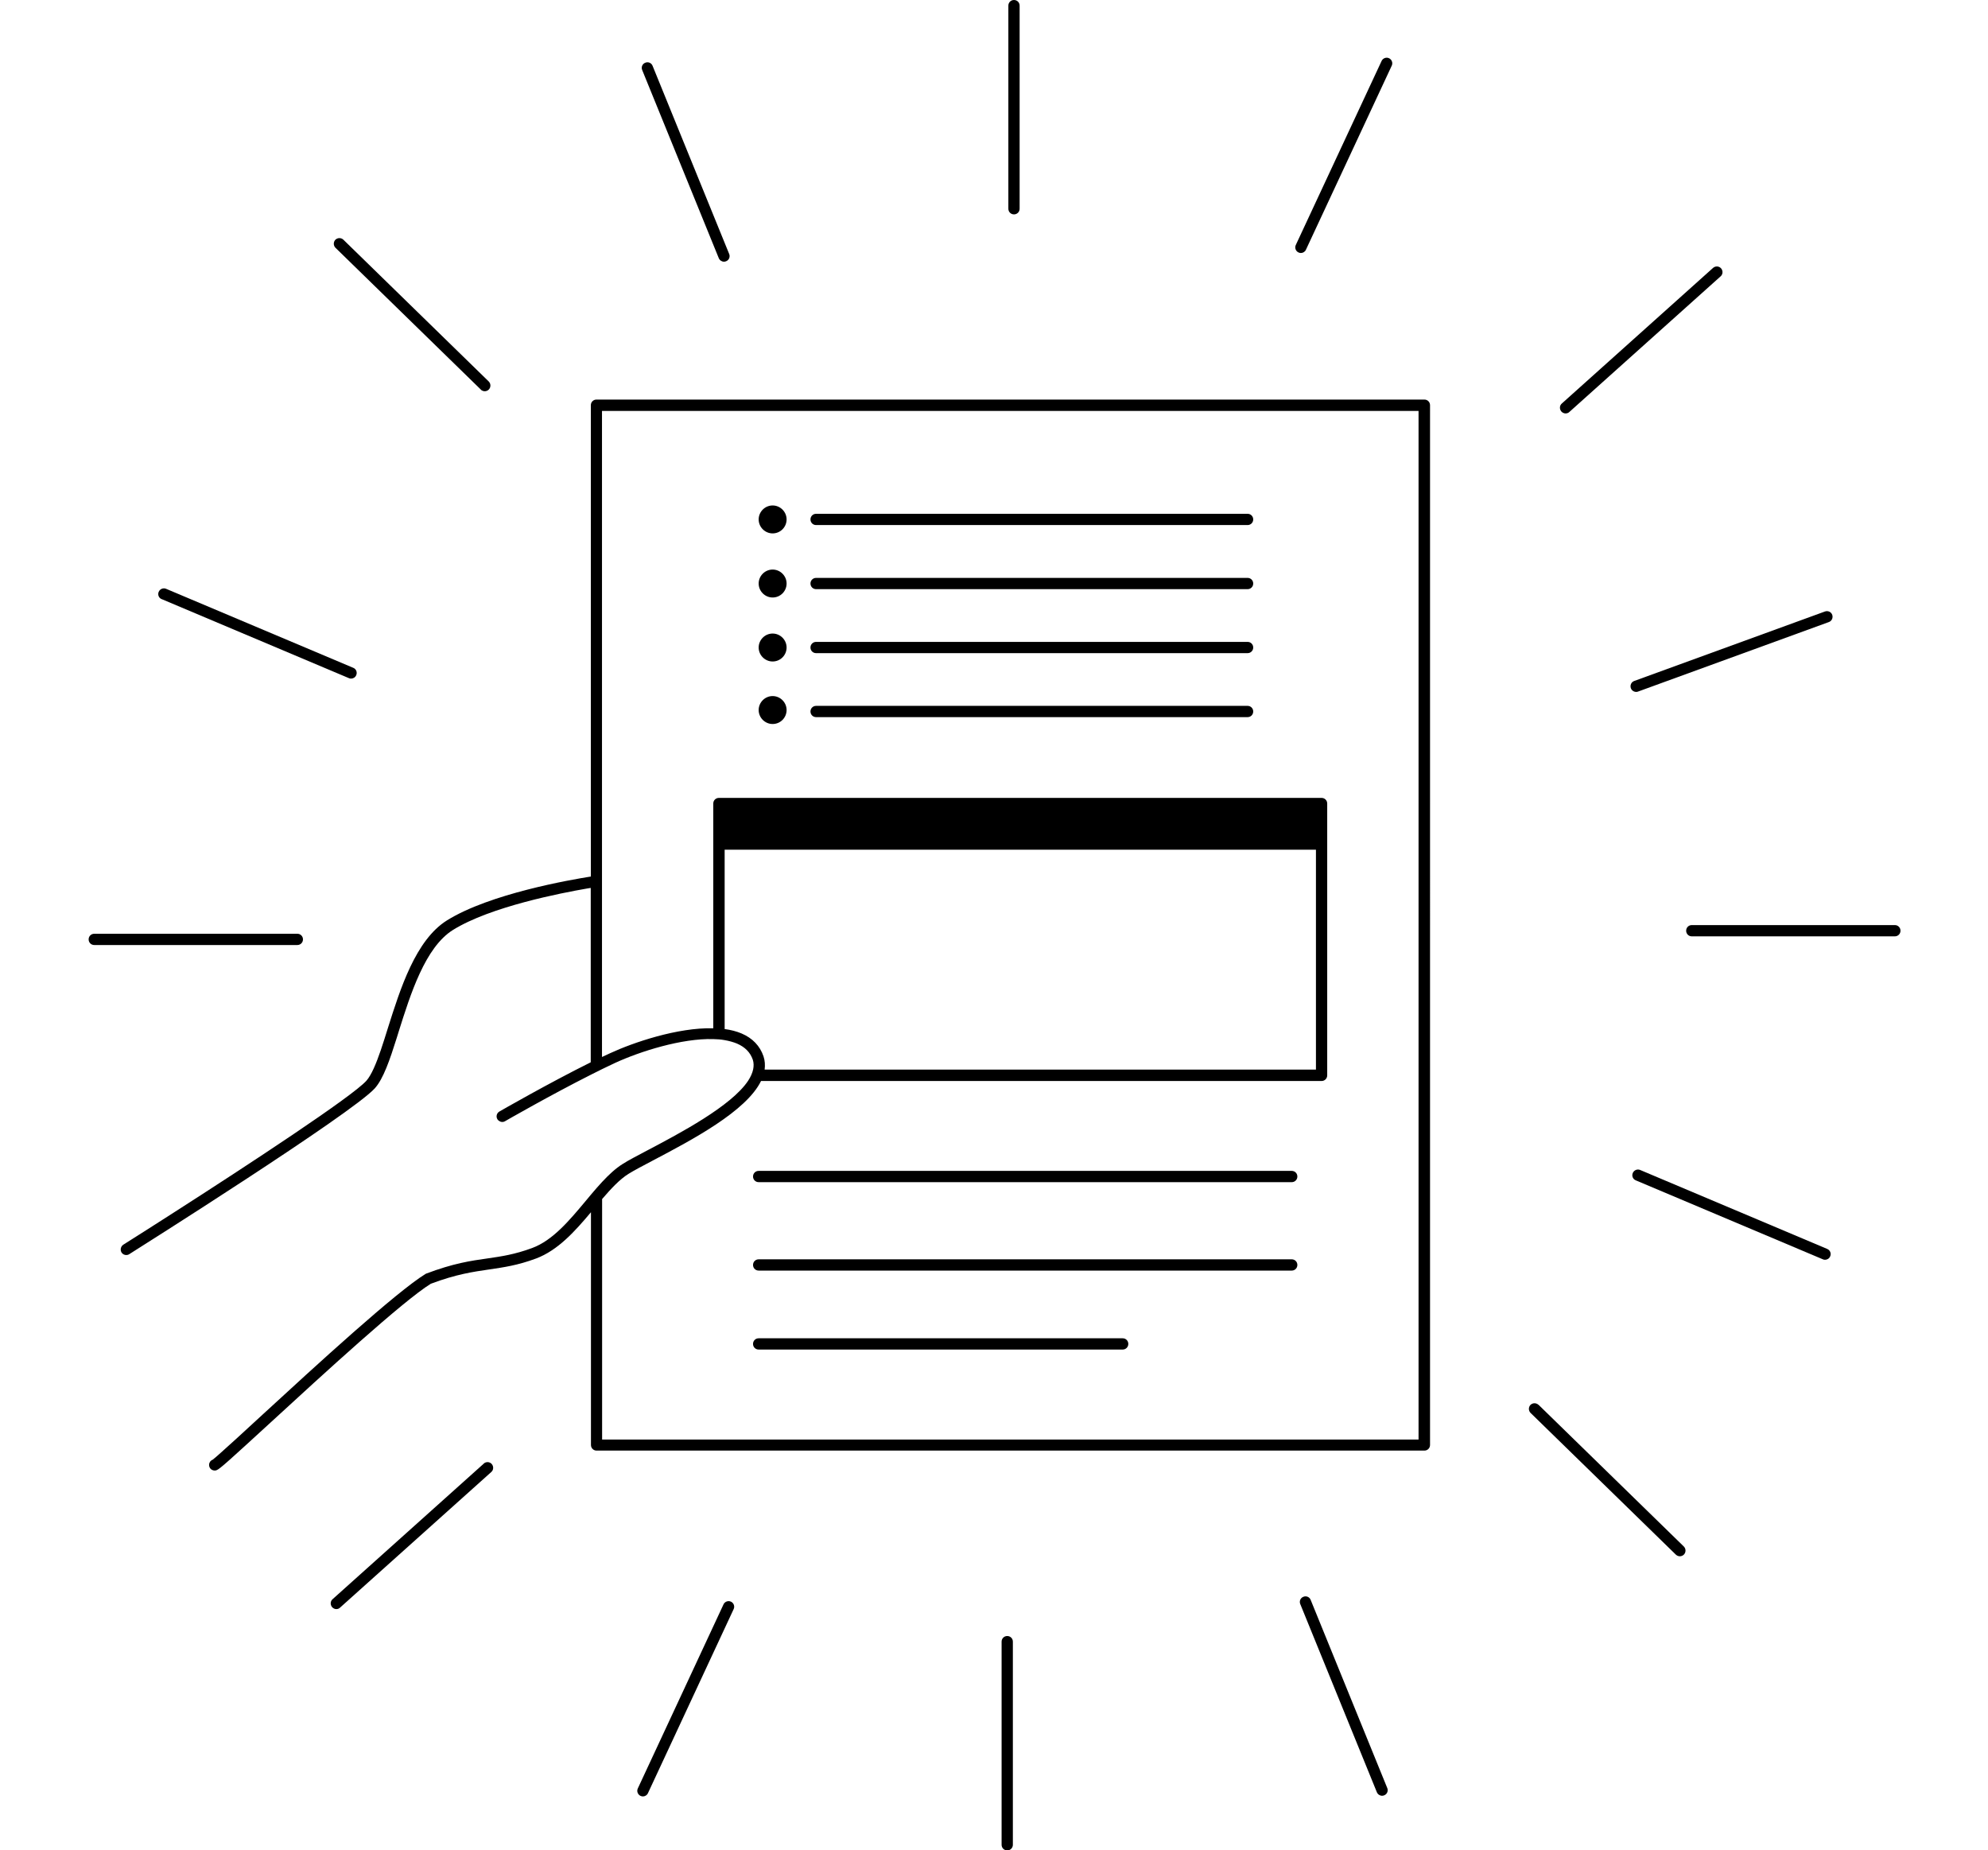 <?xml version="1.0" encoding="UTF-8"?><svg id="outlined_combined" xmlns="http://www.w3.org/2000/svg" viewBox="0 0 176.51 164.26"><defs><style>.cls-1{fill:none;}</style></defs><path class="cls-1" d="M67.78,93.77c.14.4.16.79.1,1.18h48.95v-19.52h-52.51v15.91c.54.08,1.05.2,1.5.39.98.42,1.63,1.1,1.95,2.03Z"/><path class="cls-1" d="M53.46,93.82c.25-.12.49-.23.73-.34,2.03-.93,5.97-2.29,9.15-2.21v-19.95c0-.28.22-.5.5-.5h53.51c.28,0,.5.22.5.5v24.13c0,.28-.22.5-.5.5h-49.77c-1.31,2.69-6.11,5.23-9.55,7.03-.92.49-1.72.91-2.21,1.21-.79.5-1.56,1.32-2.35,2.24v21.35h72.5V36.47H53.46v57.35ZM99.68,119.8h-32.32c-.28,0-.5-.22-.5-.5s.22-.5.5-.5h32.32c.28,0,.5.22.5.5s-.22.5-.5.5ZM114.69,112.79h-47.33c-.28,0-.5-.22-.5-.5s.22-.5.5-.5h47.33c.28,0,.5.22.5.5s-.22.5-.5.5ZM114.69,104.94h-47.33c-.28,0-.5-.22-.5-.5s.22-.5.5-.5h47.33c.28,0,.5.22.5.5s-.22.5-.5.5ZM72.46,45.61h38.31c.28,0,.5.22.5.5s-.22.5-.5.5h-38.31c-.28,0-.5-.22-.5-.5s.22-.5.5-.5ZM72.46,51.3h38.31c.28,0,.5.22.5.5s-.22.5-.5.5h-38.31c-.28,0-.5-.22-.5-.5s.22-.5.5-.5ZM72.46,56.98h38.31c.28,0,.5.22.5.5s-.22.5-.5.5h-38.31c-.28,0-.5-.22-.5-.5s.22-.5.5-.5ZM72.46,62.66h38.31c.28,0,.5.22.5.5s-.22.5-.5.5h-38.31c-.28,0-.5-.22-.5-.5s.22-.5.5-.5ZM68.6,44.87c.69,0,1.24.56,1.24,1.24s-.56,1.24-1.24,1.24-1.24-.56-1.24-1.24.56-1.24,1.24-1.24ZM68.6,50.55c.69,0,1.24.56,1.24,1.24s-.56,1.24-1.24,1.24-1.24-.56-1.24-1.24.56-1.24,1.24-1.24ZM68.6,56.24c.69,0,1.24.56,1.24,1.24s-.56,1.24-1.24,1.24-1.24-.56-1.24-1.24.56-1.24,1.24-1.24ZM68.6,61.79c.69,0,1.24.56,1.24,1.24s-.56,1.24-1.24,1.24-1.24-.56-1.24-1.24.56-1.24,1.24-1.24Z"/><path d="M126.45,35.47H52.96c-.28,0-.5.22-.5.5v41.84c-1.82.29-8.96,1.52-12.77,3.89-2.79,1.74-4.15,6.08-5.25,9.56-.21.68-.42,1.34-.63,1.96-.41,1.2-.83,2.21-1.28,2.72-1.26,1.4-10.31,7.35-17.29,11.82-1.57,1.01-3.04,1.94-4.29,2.73-.23.15-.3.46-.16.69.09.15.26.23.42.23.09,0,.18-.02.27-.08.81-.51,19.78-12.48,21.8-14.72.76-.85,1.33-2.52,1.95-4.49.06-.18.11-.36.17-.55,1.05-3.33,2.35-7.48,4.82-9.02,3.33-2.07,9.61-3.28,11.92-3.68.12-.02.22-.04.31-.05v15.48c-3.73,1.85-8.06,4.34-8.11,4.37-.24.14-.32.44-.18.68.03.05.07.1.12.13.16.13.38.16.56.05.05-.03,4.02-2.31,7.61-4.12.34-.17.67-.34,1-.5.39-.19.78-.38,1.15-.55,2.24-1.03,5.93-2.2,8.73-2.12.35.01.68.03,1,.09.4.07.77.17,1.11.31.71.31,1.17.77,1.4,1.43.09.28.09.57.03.86-.07.33-.22.66-.44,1-1.49,2.26-6.11,4.69-8.88,6.15-.94.5-1.76.92-2.27,1.25-.64.4-1.23.96-1.82,1.59-.33.36-.67.74-1,1.14-.15.18-.3.35-.45.54-1.44,1.72-2.92,3.51-4.77,4.19-1.54.57-2.71.74-3.95.92-1.49.21-3.03.43-5.48,1.36-2.62,1.6-9.76,8.15-14.48,12.49-.83.76-1.64,1.51-2.34,2.15-1.12,1.02-1.96,1.77-2.11,1.87-.26.1-.38.39-.28.65.08.2.27.31.46.31.06,0,.12-.01.19-.04.28-.11,1.15-.9,4.76-4.21,4.69-4.31,11.79-10.82,14.24-12.33,2.26-.85,3.75-1.06,5.18-1.27,1.29-.19,2.52-.36,4.16-.97,1.95-.73,3.45-2.41,4.88-4.11v20.66c0,.28.22.5.5.5h73.5c.28,0,.5-.22.5-.5V35.97c0-.28-.22-.5-.5-.5ZM64.33,75.43h52.51v19.52h-48.95c.05-.39.03-.79-.1-1.18-.32-.93-.97-1.61-1.95-2.03-.45-.19-.96-.32-1.5-.39v-15.91ZM125.95,127.79H53.46v-21.35c.79-.92,1.56-1.75,2.35-2.24.48-.3,1.28-.72,2.21-1.21,3.44-1.81,8.25-4.35,9.55-7.03h49.77c.28,0,.5-.22.5-.5v-24.13c0-.28-.22-.5-.5-.5h-53.51c-.28,0-.5.22-.5.5v19.95c-3.18-.08-7.12,1.27-9.15,2.21-.24.11-.48.22-.73.34v-57.35h72.5v91.31Z"/><path d="M72.46,46.61h38.31c.28,0,.5-.22.5-.5s-.22-.5-.5-.5h-38.31c-.28,0-.5.22-.5.5s.22.5.5.5Z"/><path d="M72.46,52.3h38.31c.28,0,.5-.22.5-.5s-.22-.5-.5-.5h-38.31c-.28,0-.5.22-.5.5s.22.5.5.5Z"/><path d="M72.46,57.98h38.31c.28,0,.5-.22.5-.5s-.22-.5-.5-.5h-38.31c-.28,0-.5.22-.5.5s.22.5.5.5Z"/><path d="M72.46,63.66h38.31c.28,0,.5-.22.5-.5s-.22-.5-.5-.5h-38.31c-.28,0-.5.22-.5.5s.22.5.5.5Z"/><path d="M114.69,111.79h-47.33c-.28,0-.5.22-.5.5s.22.5.5.5h47.33c.28,0,.5-.22.5-.5s-.22-.5-.5-.5Z"/><path d="M114.69,103.94h-47.33c-.28,0-.5.22-.5.5s.22.5.5.5h47.33c.28,0,.5-.22.5-.5s-.22-.5-.5-.5Z"/><path d="M99.68,118.8h-32.32c-.28,0-.5.22-.5.5s.22.5.5.5h32.32c.28,0,.5-.22.5-.5s-.22-.5-.5-.5Z"/><path d="M68.6,47.35c.69,0,1.24-.56,1.24-1.24s-.56-1.24-1.24-1.24-1.24.56-1.24,1.24.56,1.24,1.24,1.24Z"/><path d="M68.6,53.04c.69,0,1.24-.56,1.24-1.24s-.56-1.24-1.24-1.24-1.24.56-1.24,1.24.56,1.24,1.24,1.24Z"/><path d="M68.6,58.72c.69,0,1.24-.56,1.24-1.24s-.56-1.24-1.24-1.24-1.24.56-1.24,1.24.56,1.24,1.24,1.24Z"/><path d="M68.6,64.27c.69,0,1.24-.56,1.24-1.24s-.56-1.24-1.24-1.24-1.24.56-1.24,1.24.56,1.24,1.24,1.24Z"/><path d="M89.43,145.23c-.28,0-.5.22-.5.5v18.03c0,.28.22.5.5.5s.5-.22.5-.5v-18.03c0-.28-.22-.5-.5-.5Z"/><path d="M90.03,19.03c.28,0,.5-.22.5-.5V.5c0-.28-.22-.5-.5-.5s-.5.22-.5.5v18.03c0,.28.22.5.5.5Z"/><path d="M64.9,142.18c-.25-.12-.55,0-.66.24l-7.61,16.34c-.12.25,0,.55.24.66.07.03.14.05.21.05.19,0,.37-.11.45-.29l7.61-16.34c.12-.25,0-.55-.24-.66Z"/><path d="M115.29,22.41c.07.03.14.05.21.05.19,0,.37-.11.45-.29l7.62-16.34c.12-.25,0-.55-.24-.66-.25-.12-.55,0-.66.24l-7.62,16.34c-.12.25,0,.55.24.66Z"/><path d="M42.96,129.92l-13.43,12.04c-.21.18-.22.5-.04.71.1.11.24.17.37.17.12,0,.24-.04.33-.13l13.43-12.04c.21-.18.22-.5.04-.71-.19-.21-.5-.22-.71-.04Z"/><path d="M139.01,36.7c.12,0,.24-.04.33-.13l13.43-12.04c.21-.18.22-.5.04-.71-.19-.21-.5-.22-.71-.04l-13.43,12.04c-.21.18-.22.5-.04.71.1.11.24.17.37.17Z"/><path d="M144.8,61.09c.07.2.27.33.47.33.06,0,.11,0,.17-.03l16.94-6.17c.26-.09.39-.38.3-.64-.09-.26-.38-.39-.64-.3l-16.94,6.17c-.26.09-.39.38-.3.64Z"/><path d="M26.9,83.39c0-.28-.22-.5-.5-.5H8.37c-.28,0-.5.22-.5.5s.22.5.5.5h18.03c.28,0,.5-.22.5-.5Z"/><path d="M168.24,82.12h-18.03c-.28,0-.5.22-.5.5s.22.5.5.5h18.03c.28,0,.5-.22.5-.5s-.22-.5-.5-.5Z"/><path d="M14.37,53.19l16.61,7.01c.06.03.13.04.19.04.19,0,.38-.11.46-.31.11-.25-.01-.55-.27-.65l-16.61-7.01c-.25-.11-.55.01-.66.27-.11.25.01.55.27.65Z"/><path d="M162.24,110.87l-16.61-7.01c-.25-.11-.55.01-.66.27-.11.25.01.55.27.65l16.61,7.01c.06.03.13.04.19.04.19,0,.38-.11.46-.31.11-.25-.01-.55-.27-.65Z"/><path d="M42.69,34.59c.1.09.22.14.35.14s.26-.05.36-.15c.19-.2.19-.51,0-.71l-12.91-12.59c-.2-.19-.51-.19-.71,0-.19.2-.19.51,0,.71l12.91,12.59Z"/><path d="M136.6,124.71c-.2-.19-.51-.19-.71,0-.19.2-.19.51,0,.71l12.91,12.59c.1.09.22.14.35.14s.26-.05.36-.15c.19-.2.19-.51,0-.71l-12.91-12.59Z"/><path d="M63.82,22.92c.08.19.27.31.46.31.06,0,.13-.01.19-.04.26-.1.38-.4.27-.65l-6.8-16.7c-.1-.26-.4-.38-.65-.27-.26.1-.38.4-.27.65l6.8,16.7Z"/><path d="M116.37,142.02c-.1-.26-.4-.38-.65-.27-.26.1-.38.4-.27.65l6.8,16.7c.08.19.27.31.46.31.06,0,.13-.01.19-.04.26-.1.38-.4.27-.65l-6.8-16.7Z"/></svg>